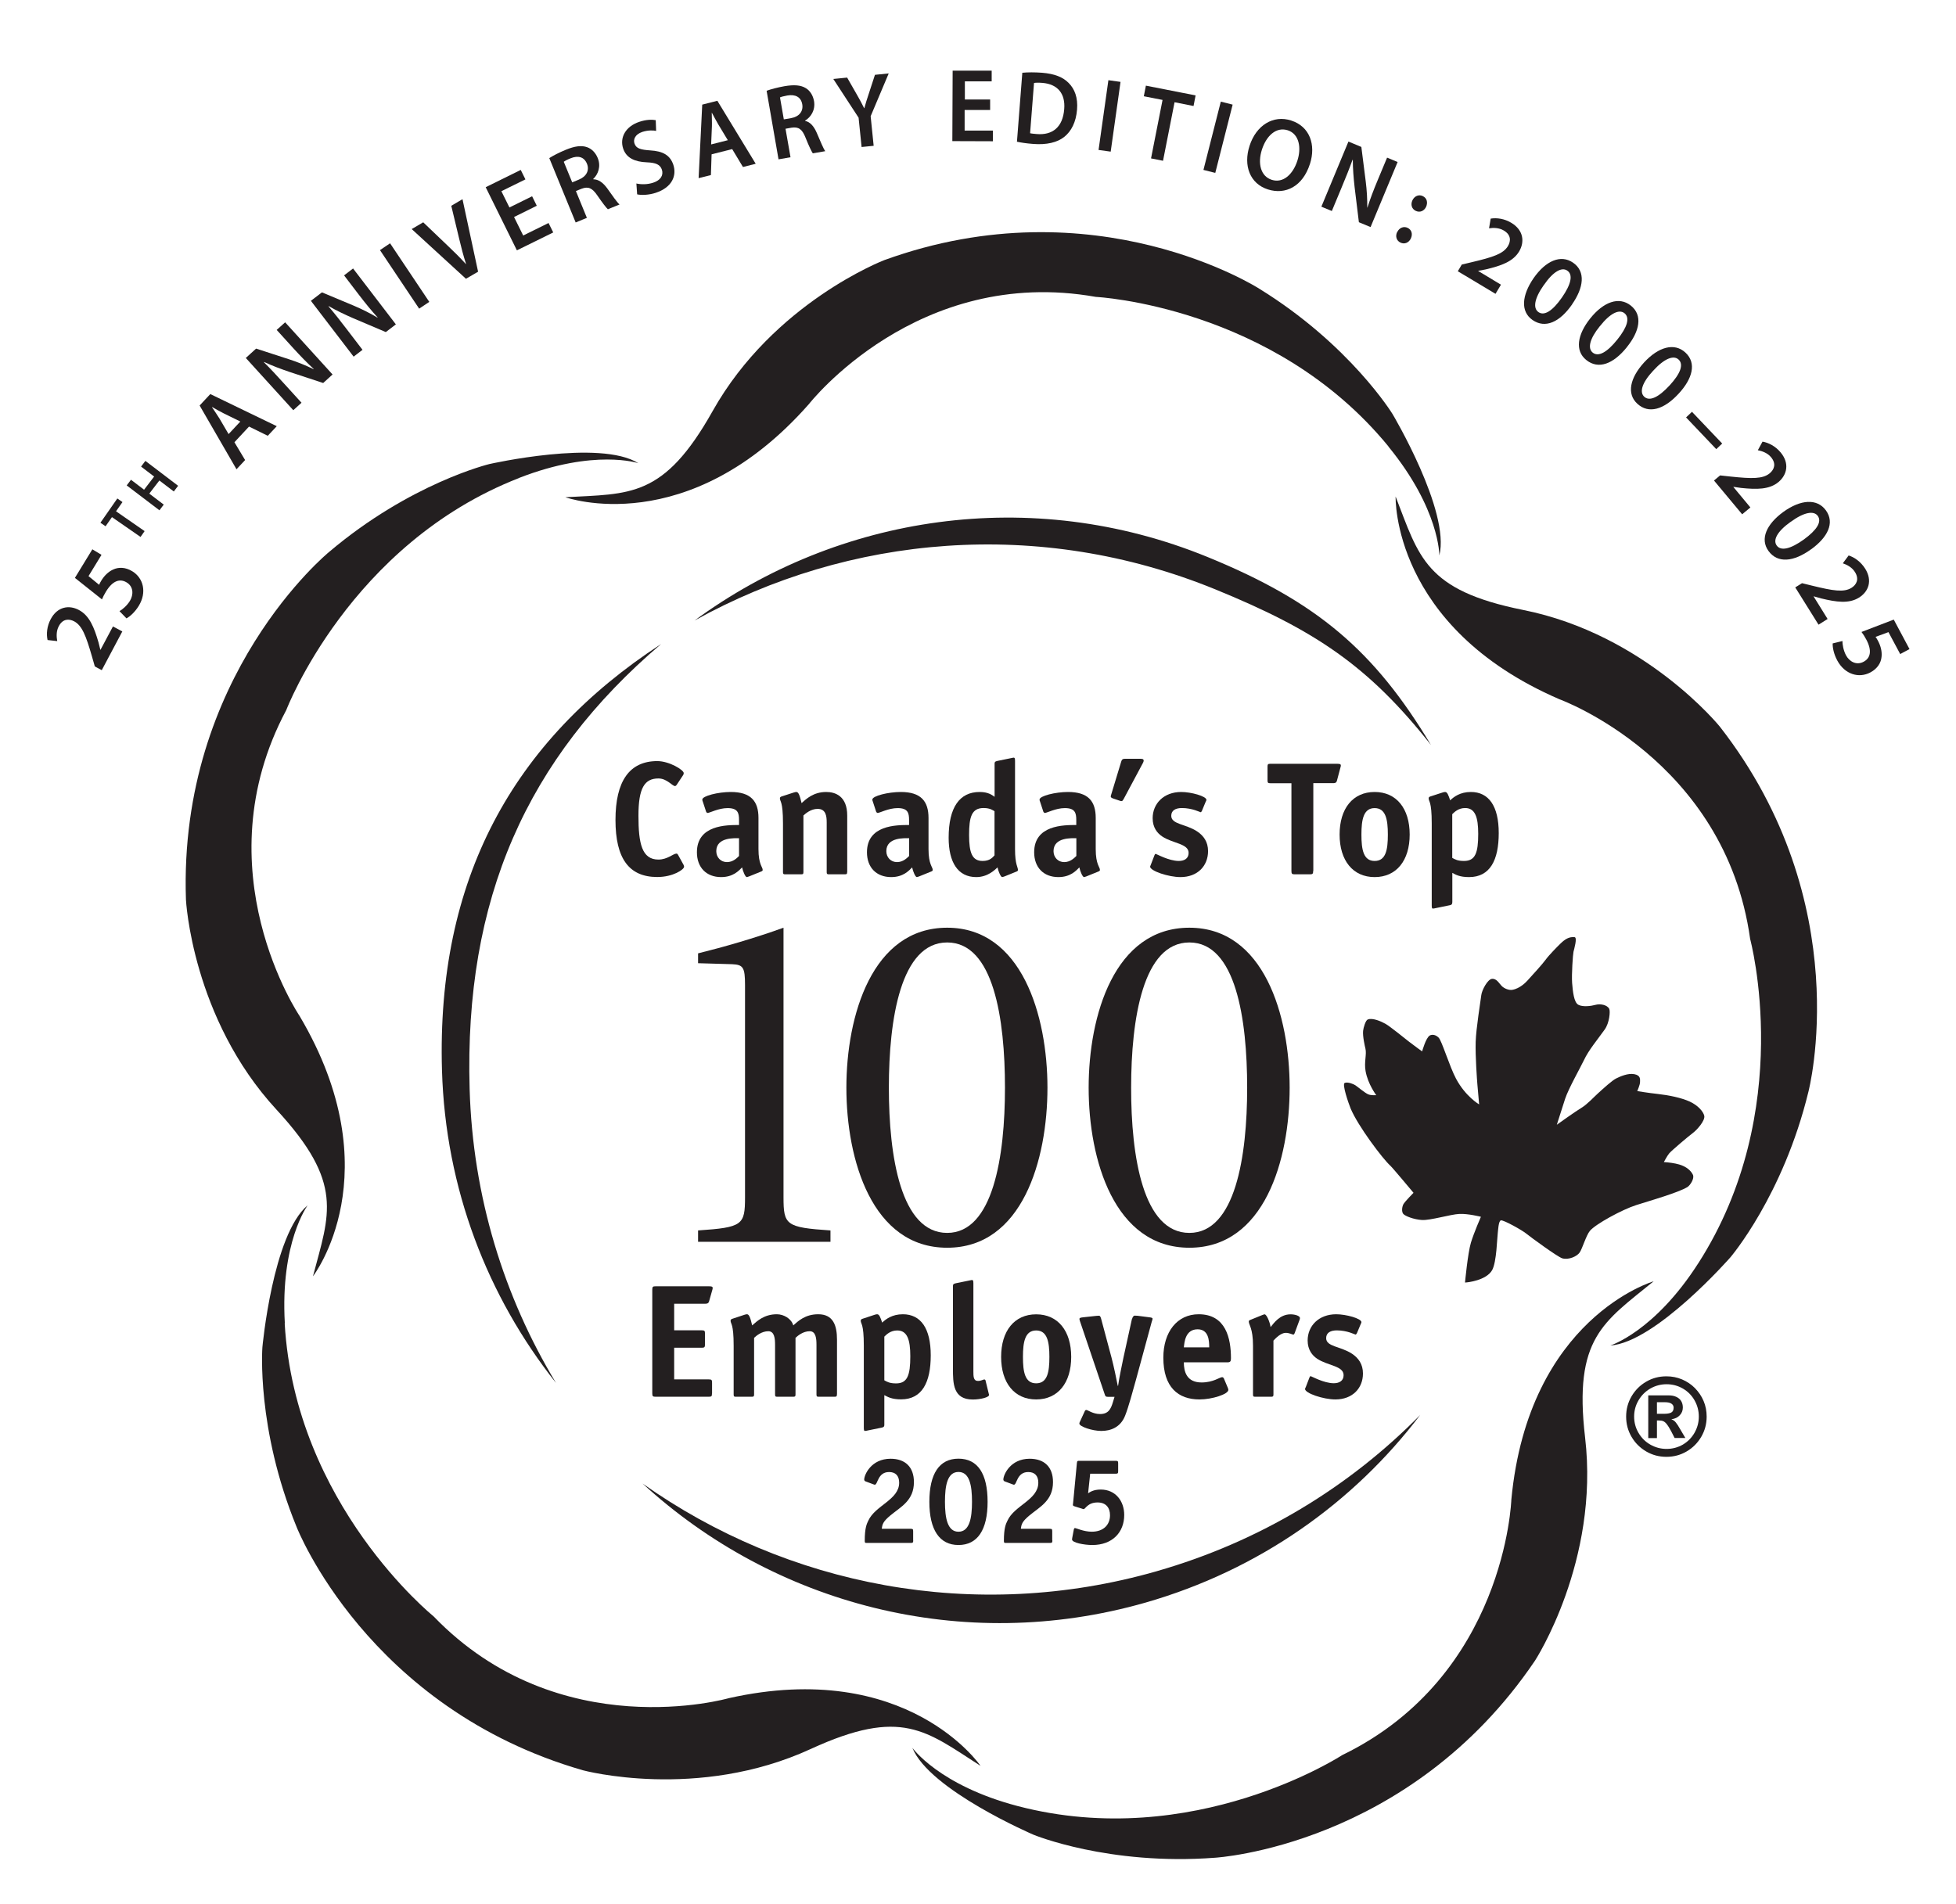 <svg width="151" height="147" viewBox="0 0 151 147" fill="none" xmlns="http://www.w3.org/2000/svg">
<path d="M78.555 139.449C92.133 143.008 103.617 135.517 103.617 135.517C116.228 129.39 116.673 115.796 116.673 115.796C118.001 101.739 127.658 98.933 127.658 98.933C123.791 102.089 121.466 103.31 122.367 110.997C123.488 120.552 118.5 128.222 118.5 128.222C108.789 142.587 93.794 143.441 93.794 143.441C85.572 144.064 79.777 141.662 79.777 141.662C79.777 141.662 71.739 138.21 70.434 134.953C70.434 134.953 72.493 137.854 78.555 139.449Z" fill="#231F20"/>
<path d="M21.977 102.177C22.784 116.187 33.461 124.793 33.461 124.793C43.184 134.888 56.257 131.122 56.257 131.122C70.043 128.031 75.696 136.347 75.696 136.347C71.496 133.654 69.616 131.816 62.592 135.042C53.843 139.07 45.011 136.691 45.011 136.691C28.348 131.899 22.897 117.901 22.897 117.901C19.771 110.273 20.257 104.022 20.257 104.022C20.257 104.022 21.052 95.315 23.751 93.067C23.751 93.067 21.627 95.92 21.989 102.177H21.977Z" fill="#231F20"/>
<path d="M40.069 36.91C26.99 42.005 22.102 54.822 22.102 54.822C15.506 67.183 23.128 78.447 23.128 78.447C30.323 90.6 24.16 98.547 24.16 98.547C25.43 93.725 26.592 91.365 21.349 85.683C14.818 78.607 14.355 69.467 14.355 69.467C13.762 52.142 25.394 42.628 25.394 42.628C31.682 37.296 37.78 35.831 37.78 35.831C37.78 35.831 46.31 33.897 49.281 35.765C49.281 35.765 45.912 34.627 40.069 36.904V36.91Z" fill="#231F20"/>
<path d="M107.188 34.472C98.296 23.612 84.599 22.924 84.599 22.924C70.802 20.469 62.444 31.204 62.444 31.204C53.108 41.803 43.646 38.393 43.646 38.393C48.629 38.108 51.227 38.488 55.012 31.744C59.727 23.351 68.269 20.083 68.269 20.083C84.57 14.17 97.21 22.29 97.21 22.29C104.228 26.62 107.502 31.97 107.502 31.97C107.502 31.97 111.975 39.478 111.115 42.889C111.115 42.889 111.15 39.33 107.182 34.478L107.188 34.472Z" fill="#231F20"/>
<path d="M131.099 97.551C138.686 85.736 135.109 72.503 135.109 72.503C133.181 58.624 120.386 53.992 120.386 53.992C107.419 48.387 107.739 38.339 107.739 38.339C109.549 42.989 109.999 45.575 117.574 47.094C127.012 48.98 132.766 56.103 132.766 56.103C143.425 69.769 139.605 84.306 139.605 84.306C137.66 92.314 133.584 97.082 133.584 97.082C133.584 97.082 127.825 103.654 124.313 103.891C124.313 103.891 127.712 102.83 131.093 97.557L131.099 97.551Z" fill="#231F20"/>
<path d="M52.752 66.738C52.787 66.815 52.811 66.863 52.811 66.922C52.811 67.136 51.962 67.717 50.741 67.717C48.564 67.717 47.514 66.299 47.514 63.31C47.514 60.321 48.587 58.767 50.741 58.767C51.678 58.767 52.781 59.455 52.781 59.686C52.781 59.733 52.781 59.787 52.722 59.87L52.259 60.57C52.212 60.647 52.158 60.694 52.111 60.694C51.897 60.694 51.488 60.107 50.83 60.107C49.756 60.107 49.287 60.843 49.287 62.984C49.287 65.125 49.548 66.37 50.83 66.37C51.529 66.37 51.974 65.908 52.224 65.908C52.271 65.908 52.312 65.943 52.36 66.032L52.745 66.732L52.752 66.738Z" fill="#231F20"/>
<path d="M57.811 67.675C57.764 67.687 57.699 67.723 57.651 67.723C57.539 67.723 57.355 67.29 57.289 66.975C57.04 67.225 56.601 67.723 55.67 67.723C54.525 67.723 53.801 66.975 53.801 65.807C53.801 63.701 56.068 63.701 57.052 63.701V63.316C57.052 62.758 56.951 62.396 56.168 62.396C55.468 62.396 54.786 62.77 54.626 62.77C54.561 62.77 54.513 62.693 54.502 62.646L54.252 61.886C54.229 61.839 54.217 61.785 54.217 61.738C54.217 61.453 55.451 61.151 56.411 61.151C57.966 61.151 58.553 61.863 58.553 63.156V65.558C58.553 66.768 58.879 66.928 58.879 67.177C58.879 67.225 58.832 67.266 58.766 67.29L57.817 67.675H57.811ZM57.052 64.722C56.744 64.722 55.296 64.621 55.296 65.718C55.296 66.204 55.646 66.566 56.121 66.566C56.595 66.566 56.904 66.24 57.052 66.092V64.722Z" fill="#231F20"/>
<path d="M65.398 67.337C65.398 67.474 65.374 67.509 65.226 67.509H63.992C63.844 67.509 63.82 67.474 63.82 67.337V63.5C63.82 63.025 63.761 62.456 63.12 62.456C62.598 62.456 62.183 62.818 62.023 62.966V67.337C62.023 67.474 61.999 67.509 61.851 67.509H60.617C60.469 67.509 60.445 67.474 60.445 67.337V63.577C60.445 61.821 60.208 61.922 60.208 61.631C60.208 61.572 60.255 61.519 60.344 61.495L61.293 61.187C61.37 61.163 61.43 61.151 61.483 61.151C61.643 61.151 61.744 61.424 61.88 62.011C62.242 61.685 62.8 61.151 63.785 61.151C64.473 61.151 65.404 61.459 65.404 62.972V67.343L65.398 67.337Z" fill="#231F20"/>
<path d="M70.938 67.675C70.891 67.687 70.826 67.723 70.778 67.723C70.665 67.723 70.482 67.29 70.416 66.975C70.167 67.225 69.734 67.723 68.797 67.723C67.652 67.723 66.928 66.975 66.928 65.807C66.928 63.701 69.194 63.701 70.179 63.701V63.316C70.179 62.758 70.078 62.396 69.295 62.396C68.595 62.396 67.913 62.77 67.753 62.77C67.694 62.77 67.64 62.693 67.628 62.646L67.379 61.886C67.356 61.839 67.344 61.785 67.344 61.738C67.344 61.453 68.578 61.151 69.538 61.151C71.093 61.151 71.68 61.863 71.68 63.156V65.558C71.68 66.768 72.006 66.928 72.006 67.177C72.006 67.225 71.959 67.266 71.893 67.29L70.944 67.675H70.938ZM70.179 64.722C69.871 64.722 68.423 64.621 68.423 65.718C68.423 66.204 68.773 66.566 69.248 66.566C69.722 66.566 70.031 66.24 70.185 66.092V64.722H70.179Z" fill="#231F20"/>
<path d="M77.529 67.675C77.481 67.687 77.416 67.723 77.369 67.723C77.256 67.723 77.072 67.29 77.007 66.975C76.805 67.159 76.259 67.723 75.364 67.723C73.946 67.723 73.234 66.578 73.234 64.686C73.234 62.331 74.082 61.151 75.625 61.151C76.295 61.151 76.586 61.388 76.781 61.524V58.974C76.781 58.79 76.87 58.79 77.019 58.749L78.063 58.535C78.098 58.535 78.211 58.499 78.235 58.499C78.335 58.499 78.359 58.547 78.359 58.761V65.564C78.359 66.774 78.585 66.934 78.585 67.183C78.585 67.23 78.537 67.272 78.472 67.296L77.523 67.681L77.529 67.675ZM76.781 62.639C76.669 62.58 76.455 62.39 75.933 62.39C75.002 62.39 74.812 63.09 74.812 64.472C74.812 65.854 75.049 66.477 75.856 66.477C76.419 66.477 76.627 66.204 76.775 66.044V62.645L76.781 62.639Z" fill="#231F20"/>
<path d="M83.846 67.675C83.799 67.687 83.733 67.723 83.686 67.723C83.573 67.723 83.389 67.29 83.324 66.975C83.075 67.225 82.642 67.723 81.705 67.723C80.56 67.723 79.836 66.975 79.836 65.807C79.836 63.701 82.102 63.701 83.087 63.701V63.316C83.087 62.758 82.986 62.396 82.203 62.396C81.503 62.396 80.821 62.77 80.661 62.77C80.601 62.77 80.548 62.693 80.536 62.646L80.287 61.886C80.263 61.839 80.251 61.785 80.251 61.738C80.251 61.453 81.485 61.151 82.446 61.151C84.006 61.151 84.588 61.863 84.588 63.156V65.558C84.588 66.768 84.914 66.928 84.914 67.177C84.914 67.225 84.866 67.266 84.801 67.29L83.852 67.675H83.846ZM83.087 64.722C82.772 64.722 81.331 64.621 81.331 65.718C81.331 66.204 81.681 66.566 82.156 66.566C82.63 66.566 82.939 66.24 83.093 66.092V64.722H83.087Z" fill="#231F20"/>
<path d="M86.747 61.685C86.699 61.774 86.658 61.857 86.575 61.857C86.51 61.857 86.474 61.833 86.427 61.821L85.952 61.661C85.851 61.626 85.75 61.584 85.75 61.501C85.75 61.442 85.762 61.412 85.786 61.341L86.557 58.802C86.604 58.642 86.67 58.589 86.83 58.589H88.04C88.165 58.589 88.289 58.601 88.289 58.725C88.289 58.791 88.254 58.874 88.23 58.915L86.747 61.691V61.685Z" fill="#231F20"/>
<path d="M92.791 62.604C92.768 62.663 92.702 62.717 92.691 62.717C92.655 62.717 92.044 62.391 91.243 62.391C90.769 62.391 90.419 62.562 90.419 62.99C90.419 63.66 91.54 63.612 92.424 64.2C92.91 64.526 93.26 64.994 93.26 65.718C93.26 66.863 92.447 67.723 91.13 67.723C90.211 67.723 88.787 67.248 88.787 66.916C88.787 66.88 88.835 66.803 88.847 66.756L89.12 66.044C89.143 65.985 89.167 65.931 89.22 65.931C89.274 65.931 90.229 66.477 91 66.477C91.409 66.477 91.759 66.305 91.759 65.854C91.759 65.131 90.537 65.131 89.719 64.585C89.345 64.336 88.983 63.903 88.983 63.179C88.983 62.047 89.843 61.151 91.19 61.151C91.949 61.151 93.135 61.477 93.135 61.762C93.135 61.797 93.1 61.874 93.07 61.922L92.785 62.61L92.791 62.604Z" fill="#231F20"/>
<path d="M101.375 67.248C101.375 67.474 101.327 67.509 101.114 67.509H99.957C99.743 67.509 99.696 67.474 99.696 67.248V60.475H98.065C97.893 60.475 97.851 60.439 97.851 60.261V59.188C97.851 59.016 97.887 58.974 98.065 58.974H103.196C103.445 58.974 103.51 58.998 103.51 59.111C103.51 59.17 103.498 59.2 103.474 59.282L103.213 60.267C103.166 60.469 103.024 60.469 102.929 60.469H101.386V67.242L101.375 67.248Z" fill="#231F20"/>
<path d="M106.12 67.723C104.441 67.723 103.415 66.442 103.415 64.437C103.415 62.432 104.435 61.151 106.12 61.151C107.805 61.151 108.825 62.432 108.825 64.437C108.825 66.442 107.805 67.723 106.12 67.723ZM107.14 64.437C107.14 63.28 106.98 62.396 106.12 62.396C105.26 62.396 105.1 63.28 105.1 64.437C105.1 65.593 105.248 66.477 106.12 66.477C106.992 66.477 107.14 65.605 107.14 64.437Z" fill="#231F20"/>
<path d="M112.111 69.68C112.111 69.852 112.022 69.882 111.874 69.905L110.83 70.119C110.794 70.131 110.682 70.154 110.616 70.154C110.551 70.154 110.527 70.107 110.527 69.894V63.577C110.527 61.821 110.29 61.922 110.29 61.631C110.29 61.572 110.337 61.519 110.426 61.495L111.376 61.187C111.453 61.163 111.512 61.151 111.565 61.151C111.726 61.151 111.815 61.388 111.951 61.797C112.224 61.536 112.71 61.151 113.547 61.151C114.929 61.151 115.7 62.236 115.7 64.324C115.7 66.412 115.03 67.723 113.41 67.723C112.686 67.723 112.378 67.539 112.117 67.397V69.674L112.111 69.68ZM112.111 66.24C112.337 66.364 112.532 66.477 113.019 66.477C113.891 66.477 114.116 65.854 114.116 64.383C114.116 63.102 113.879 62.391 113.108 62.391C112.586 62.391 112.283 62.699 112.111 62.865V66.24Z" fill="#231F20"/>
<path d="M54.964 107.586C54.964 107.812 54.928 107.847 54.715 107.847H50.616C50.402 107.847 50.355 107.812 50.355 107.586V99.579C50.355 99.354 50.402 99.318 50.616 99.318H54.703C54.952 99.318 55.017 99.342 55.017 99.455C55.017 99.514 55.005 99.544 54.982 99.627L54.745 100.463C54.697 100.653 54.561 100.665 54.46 100.665H52.045V102.717H54.163C54.389 102.717 54.424 102.753 54.424 102.978V103.802C54.424 104.028 54.377 104.063 54.163 104.063H52.045V106.507H54.709C54.934 106.507 54.97 106.543 54.97 106.768V107.592L54.964 107.586Z" fill="#231F20"/>
<path d="M64.609 107.67C64.609 107.806 64.585 107.848 64.437 107.848H63.203C63.055 107.848 63.031 107.812 63.031 107.67V103.832C63.031 103.358 62.984 102.788 62.509 102.788C61.987 102.788 61.572 103.15 61.412 103.298V107.67C61.412 107.806 61.388 107.848 61.24 107.848H60.006C59.858 107.848 59.834 107.812 59.834 107.67V103.832C59.834 103.358 59.787 102.788 59.312 102.788C58.79 102.788 58.375 103.15 58.215 103.298V107.67C58.215 107.806 58.191 107.848 58.043 107.848H56.809C56.661 107.848 56.637 107.812 56.637 107.67V103.909C56.637 102.154 56.4 102.255 56.4 101.964C56.4 101.905 56.447 101.851 56.536 101.827L57.485 101.513C57.562 101.489 57.622 101.478 57.669 101.478C57.829 101.478 57.93 101.75 58.066 102.338C58.44 102.011 58.986 101.478 59.971 101.478C60.505 101.478 61.092 101.816 61.24 102.338C61.614 102.011 62.148 101.478 63.168 101.478C64.336 101.478 64.615 102.361 64.615 103.447V107.67H64.609Z" fill="#231F20"/>
<path d="M68.269 110.013C68.269 110.185 68.18 110.208 68.032 110.238L66.988 110.451C66.952 110.463 66.84 110.487 66.774 110.487C66.709 110.487 66.685 110.44 66.685 110.226V103.909C66.685 102.154 66.448 102.255 66.448 101.964C66.448 101.905 66.496 101.851 66.584 101.827L67.534 101.513C67.611 101.489 67.67 101.478 67.717 101.478C67.878 101.478 67.966 101.715 68.103 102.124C68.376 101.863 68.862 101.478 69.699 101.478C71.081 101.478 71.852 102.563 71.852 104.651C71.852 106.739 71.182 108.049 69.562 108.049C68.838 108.049 68.53 107.86 68.269 107.723V110.001V110.013ZM68.269 106.578C68.495 106.703 68.69 106.816 69.177 106.816C70.049 106.816 70.274 106.193 70.274 104.722C70.274 103.441 70.037 102.729 69.266 102.729C68.744 102.729 68.441 103.037 68.269 103.204V106.578Z" fill="#231F20"/>
<path d="M76.33 107.61C76.342 107.675 76.354 107.675 76.354 107.711C76.354 107.889 75.696 108.061 75.097 108.061C73.566 108.061 73.566 106.804 73.566 105.659V99.306C73.566 99.123 73.655 99.123 73.803 99.081L74.847 98.868C74.883 98.868 74.996 98.832 75.019 98.832C75.12 98.832 75.144 98.879 75.144 99.093V105.878C75.144 106.276 75.144 106.626 75.494 106.626C75.743 106.626 75.903 106.513 75.98 106.513C76.028 106.513 76.069 106.537 76.081 106.59L76.33 107.61Z" fill="#231F20"/>
<path d="M79.99 108.055C78.306 108.055 77.285 106.774 77.285 104.769C77.285 102.765 78.306 101.483 79.99 101.483C81.675 101.483 82.695 102.765 82.695 104.769C82.695 106.774 81.675 108.055 79.99 108.055ZM81.011 104.769C81.011 103.613 80.85 102.729 79.99 102.729C79.13 102.729 78.97 103.613 78.97 104.769C78.97 105.926 79.118 106.81 79.99 106.81C80.862 106.81 81.011 105.938 81.011 104.769Z" fill="#231F20"/>
<path d="M87.393 101.845C87.429 101.709 87.494 101.584 87.607 101.584C87.654 101.584 87.797 101.596 87.832 101.596L88.704 101.709C88.888 101.732 88.977 101.744 88.977 101.833C88.977 101.881 88.941 101.958 88.912 102.058L87.69 106.554C87.464 107.361 87.126 108.636 86.853 109.318C86.492 110.226 85.72 110.487 85.02 110.487C84.32 110.487 83.324 110.149 83.324 109.917C83.324 109.864 83.348 109.817 83.371 109.769L83.745 108.956C83.769 108.891 83.822 108.868 83.858 108.868C83.982 108.868 84.368 109.182 84.92 109.182C85.566 109.182 85.756 108.796 85.916 108.263L86.041 107.853H85.519C85.359 107.853 85.335 107.806 85.293 107.693L83.389 102.064C83.389 102.064 83.342 101.94 83.33 101.851C83.33 101.75 83.419 101.738 83.603 101.714L84.635 101.602C84.671 101.602 84.807 101.59 84.837 101.59C84.937 101.59 84.973 101.714 85.009 101.839L85.815 104.852C85.964 105.416 86.213 106.584 86.29 107.005H86.314C86.373 106.519 86.675 105.077 86.723 104.852L87.381 101.851L87.393 101.845Z" fill="#231F20"/>
<path d="M94.79 107.183C94.814 107.219 94.826 107.272 94.826 107.32C94.826 107.646 93.58 108.055 92.596 108.055C90.953 108.055 89.808 107.118 89.808 104.829C89.808 102.848 90.869 101.478 92.536 101.478C94.654 101.478 95.028 103.37 95.028 104.876C95.028 105.113 94.98 105.19 94.743 105.19H91.391C91.391 105.89 91.593 106.744 92.762 106.744C93.657 106.744 94.168 106.335 94.346 106.335C94.405 106.335 94.458 106.383 94.482 106.436L94.796 107.183H94.79ZM93.349 104.034C93.349 103.524 93.313 102.64 92.453 102.64C91.48 102.64 91.433 103.69 91.391 104.034H93.349Z" fill="#231F20"/>
<path d="M98.308 107.67C98.308 107.806 98.284 107.848 98.136 107.848H96.902C96.754 107.848 96.73 107.812 96.73 107.67V103.909C96.73 102.539 96.404 102.314 96.404 102.029C96.404 101.982 96.451 101.94 96.516 101.916L97.465 101.531C97.513 101.519 97.578 101.483 97.626 101.483C97.774 101.483 98.023 102.041 98.088 102.468C98.326 102.183 98.788 101.483 99.63 101.483C99.992 101.483 100.354 101.608 100.354 101.768C100.354 101.816 100.342 101.869 100.33 101.893L99.945 102.937C99.933 102.972 99.897 103.049 99.844 103.049C99.767 103.049 99.547 102.913 99.257 102.913C98.871 102.913 98.474 103.334 98.308 103.512V107.67Z" fill="#231F20"/>
<path d="M104.75 102.937C104.726 103.002 104.661 103.049 104.649 103.049C104.613 103.049 104.002 102.723 103.202 102.723C102.727 102.723 102.377 102.895 102.377 103.322C102.377 103.992 103.498 103.945 104.382 104.532C104.868 104.858 105.218 105.327 105.218 106.051C105.218 107.195 104.406 108.055 103.089 108.055C102.169 108.055 100.746 107.581 100.746 107.243C100.746 107.207 100.793 107.13 100.811 107.083L101.084 106.371C101.108 106.311 101.131 106.258 101.185 106.258C101.238 106.258 102.193 106.804 102.964 106.804C103.374 106.804 103.724 106.632 103.724 106.181C103.724 105.457 102.502 105.457 101.683 104.912C101.309 104.663 100.948 104.224 100.948 103.506C100.948 102.373 101.808 101.478 103.154 101.478C103.913 101.478 105.1 101.804 105.1 102.088C105.1 102.124 105.064 102.201 105.04 102.249L104.756 102.931L104.75 102.937Z" fill="#231F20"/>
<path d="M113.09 99.028C113.291 99.028 114.739 98.862 115.19 98.073C115.54 97.45 115.575 95.54 115.623 95.232C115.652 95.024 115.676 94.271 115.866 94.229C116.073 94.182 117.515 94.995 117.817 95.244C118.12 95.493 120.255 97.059 120.605 97.159C121.11 97.302 121.756 96.999 121.952 96.703C122.154 96.406 122.444 95.398 122.735 95.042C123.15 94.532 125.214 93.399 126.312 93.049C127.415 92.699 129.556 92.088 130.268 91.655C130.476 91.525 130.826 90.997 130.689 90.706C130.547 90.404 130.203 90.078 129.628 89.912C129.29 89.811 128.779 89.745 128.447 89.728C128.447 89.728 128.72 89.212 128.868 89.046C129.082 88.802 130.381 87.705 130.695 87.474C131.028 87.225 131.644 86.513 131.567 86.157C131.49 85.813 131.063 85.338 130.44 85.054C129.806 84.763 128.821 84.561 128.008 84.472C127.237 84.389 126.395 84.247 126.395 84.247C126.395 84.247 126.608 83.755 126.608 83.553C126.608 83.352 126.674 83.037 126.175 82.942C125.677 82.841 125.054 83.126 124.758 83.274C124.455 83.423 123.767 84.051 123.37 84.413C123.079 84.674 122.527 85.273 122.1 85.528C121.596 85.831 120.184 86.845 120.184 86.845C120.184 86.845 120.73 85.125 120.825 84.84C121.098 84.028 121.987 82.468 122.278 81.857C122.646 81.074 123.298 80.309 123.886 79.484C124.242 78.98 124.325 78.091 124.23 77.895C124.075 77.592 123.553 77.48 123.15 77.592C122.859 77.675 122.189 77.77 121.845 77.581C121.501 77.397 121.418 76.548 121.365 75.896C121.317 75.243 121.424 73.69 121.471 73.488C121.519 73.286 121.786 72.385 121.554 72.361C121.121 72.32 120.819 72.515 120.451 72.871C120.267 73.049 119.573 73.749 119.324 74.099C119.075 74.449 118.262 75.327 117.942 75.683C117.823 75.819 117.349 76.329 116.738 76.43C116.489 76.471 116.121 76.329 115.925 76.127C115.723 75.926 115.534 75.534 115.166 75.582C114.84 75.623 114.401 76.442 114.353 76.839C114.306 77.236 113.95 79.413 113.92 80.439C113.885 81.554 114.027 83.441 114.051 83.725C114.074 84.016 114.187 85.273 114.187 85.273C114.187 85.273 113.137 84.668 112.402 83.286C111.897 82.337 111.31 80.368 111.061 80.119C110.812 79.87 110.539 79.864 110.379 79.953C110.076 80.119 109.786 81.181 109.786 81.181C109.786 81.181 109.163 80.736 108.76 80.421C108.421 80.155 107.312 79.253 106.956 79.051C106.6 78.85 105.942 78.571 105.586 78.719C105.42 78.784 105.254 79.354 105.23 79.591C105.183 80.006 105.372 80.813 105.408 80.961C105.521 81.406 105.295 82.005 105.42 82.699C105.598 83.713 106.244 84.561 106.244 84.561C106.244 84.561 105.865 84.597 105.622 84.496C105.378 84.395 104.779 83.891 104.631 83.796C104.483 83.695 104.026 83.518 103.807 83.618C103.593 83.713 104.097 85.172 104.263 85.582C104.833 86.952 106.749 89.484 107.33 90.006C107.514 90.172 109.121 92.1 109.121 92.1C109.121 92.1 108.433 92.794 108.332 92.996C108.232 93.197 108.19 93.565 108.332 93.731C108.475 93.897 109.133 94.158 109.768 94.2C110.426 94.241 111.975 93.761 112.669 93.731C113.339 93.701 114.324 93.951 114.324 93.951C114.324 93.951 113.79 95.166 113.552 95.95C113.309 96.762 113.096 99.034 113.096 99.034L113.09 99.028Z" fill="#231F20"/>
<path d="M36.255 84.093C35.828 69.419 40.663 58.559 51.037 49.727C39.547 57.225 33.693 67.925 34.12 82.64C34.387 91.78 37.643 100.125 42.922 106.78C38.907 100.137 36.498 92.403 36.255 84.093Z" fill="#231F20"/>
<path d="M89.303 121.318C75.192 125.357 60.73 122.421 49.608 114.55C59.715 123.832 74.266 127.794 88.425 123.743C97.216 121.223 104.501 116.015 109.638 109.253C104.192 114.787 97.293 119.028 89.297 121.318H89.303Z" fill="#231F20"/>
<path d="M93.817 45.505C80.228 39.953 65.535 41.299 53.618 47.913C64.68 39.787 79.575 37.432 93.207 43.002C101.671 46.459 106.096 50.244 110.468 57.521C105.663 51.43 101.511 48.648 93.817 45.505Z" fill="#231F20"/>
<path d="M53.89 73.612C55.872 73.12 58.161 72.468 60.486 71.631V92.45C60.486 94.585 60.676 94.775 64.111 95.006V95.884H53.89V95.006C57.325 94.775 57.515 94.585 57.515 92.45V76.05C57.515 74.68 57.361 74.49 56.524 74.449L53.89 74.372V73.606V73.612Z" fill="#231F20"/>
<path d="M73.121 95.196C69.539 95.196 68.619 89.283 68.619 83.986C68.619 78.689 69.533 72.77 73.121 72.77C76.71 72.77 77.582 78.684 77.582 83.986C77.582 89.283 76.669 95.196 73.121 95.196ZM73.121 71.631C67.326 71.631 65.339 78.417 65.339 83.986C65.339 89.555 67.32 96.341 73.121 96.341C78.923 96.341 80.862 89.55 80.862 83.986C80.862 78.423 78.881 71.631 73.121 71.631Z" fill="#231F20"/>
<path d="M91.818 95.196C88.236 95.196 87.316 89.283 87.322 83.986C87.322 78.684 88.236 72.77 91.818 72.77C95.401 72.77 96.279 78.684 96.279 83.986C96.279 89.289 95.366 95.196 91.818 95.196ZM91.818 71.631C86.023 71.631 84.042 78.417 84.042 83.986C84.042 89.555 86.023 96.341 91.818 96.341C97.614 96.341 99.559 89.55 99.559 83.986C99.559 78.423 97.578 71.631 91.818 71.631Z" fill="#231F20"/>
<path d="M7.854 51.744L7.32 51.459L7.094 50.67C6.638 49.093 6.341 48.31 5.73 47.977C5.315 47.758 4.84 47.776 4.538 48.351C4.33 48.737 4.36 49.181 4.419 49.502L3.672 49.419C3.571 48.956 3.618 48.363 3.915 47.806C4.437 46.827 5.339 46.696 6.092 47.1C6.905 47.533 7.266 48.434 7.605 49.603L7.747 50.172H7.759L8.72 48.369L9.443 48.755L7.854 51.75V51.744Z" fill="#231F20"/>
<path d="M7.836 42.841L6.833 44.484L7.652 45.154C7.699 45.047 7.741 44.959 7.818 44.834C8.043 44.46 8.364 44.14 8.737 43.974C9.147 43.784 9.669 43.778 10.214 44.11C11.069 44.632 11.353 45.73 10.713 46.779C10.41 47.272 10.031 47.604 9.764 47.746L9.224 47.189C9.437 47.07 9.793 46.779 10.031 46.394C10.315 45.919 10.315 45.297 9.776 44.97C9.265 44.662 8.708 44.816 8.186 45.67C8.043 45.908 7.949 46.091 7.871 46.281L5.783 44.62L7.13 42.414L7.836 42.841Z" fill="#231F20"/>
<path d="M8.643 39.929L8.15 40.635L7.753 40.362L9.058 38.488L9.455 38.767L8.957 39.478L11.164 41.009L10.849 41.459L8.643 39.929Z" fill="#231F20"/>
<path d="M10.108 37.041L11.122 37.812L11.899 36.797L10.891 36.026L11.223 35.587L13.75 37.509L13.418 37.948L12.303 37.1L11.525 38.114L12.641 38.962L12.308 39.401L9.781 37.48L10.114 37.041H10.108Z" fill="#231F20"/>
<path d="M18.098 34.146L18.922 35.522L18.258 36.234L15.411 31.311L16.235 30.427L21.366 32.907L20.672 33.648L19.225 32.936L18.104 34.14L18.098 34.146ZM18.561 32.551L17.303 31.934C16.995 31.78 16.663 31.59 16.378 31.43L16.366 31.442C16.544 31.714 16.769 32.029 16.941 32.313L17.647 33.517L18.555 32.545L18.561 32.551Z" fill="#231F20"/>
<path d="M22.636 31.667L18.976 27.639L19.771 26.916L22.327 27.746C22.992 27.96 23.638 28.227 24.208 28.505L24.22 28.493C23.686 27.995 23.193 27.491 22.636 26.88L21.36 25.474L22.013 24.887L25.673 28.915L24.949 29.573L22.339 28.713C21.693 28.493 20.987 28.232 20.388 27.948L20.376 27.971C20.874 28.464 21.366 28.992 21.965 29.656L23.276 31.097L22.636 31.678V31.667Z" fill="#231F20"/>
<path d="M27.304 27.544L24 23.227L24.854 22.574L27.334 23.612C27.974 23.885 28.597 24.199 29.143 24.526L29.155 24.514C28.662 23.974 28.218 23.428 27.713 22.77L26.562 21.263L27.257 20.73L30.561 25.047L29.784 25.64L27.257 24.567C26.634 24.294 25.952 23.974 25.376 23.636L25.364 23.66C25.821 24.193 26.266 24.757 26.806 25.468L27.986 27.011L27.298 27.538L27.304 27.544Z" fill="#231F20"/>
<path d="M30.116 18.79L33.141 23.31L32.358 23.832L29.333 19.312L30.116 18.784V18.79Z" fill="#231F20"/>
<path d="M35.977 21.531L31.783 17.687L32.672 17.165L34.529 18.939C35.051 19.431 35.514 19.893 35.971 20.392H35.982C35.775 19.757 35.603 19.093 35.443 18.417L34.838 15.89L35.704 15.38L36.908 20.979L35.971 21.525L35.977 21.531Z" fill="#231F20"/>
<path d="M41.434 15.89L39.684 16.756L40.39 18.185L42.347 17.219L42.709 17.948L39.903 19.33L37.495 14.455L40.2 13.12L40.562 13.85L38.705 14.763L39.328 16.02L41.078 15.155L41.434 15.878V15.89Z" fill="#231F20"/>
<path d="M42.395 12.213C42.697 12.017 43.172 11.774 43.676 11.566C44.364 11.281 44.886 11.21 45.319 11.364C45.675 11.489 45.971 11.78 46.143 12.201C46.41 12.847 46.173 13.464 45.794 13.82L45.805 13.844C46.203 13.844 46.553 14.104 46.873 14.537C47.276 15.107 47.644 15.635 47.828 15.789L46.926 16.157C46.796 16.038 46.511 15.67 46.12 15.101C45.716 14.502 45.402 14.383 44.898 14.573L44.459 14.751L45.307 16.821L44.441 17.177L42.406 12.213H42.395ZM44.174 14.081L44.69 13.867C45.283 13.624 45.515 13.144 45.313 12.645C45.088 12.094 44.613 11.993 44.044 12.224C43.765 12.337 43.599 12.432 43.522 12.491L44.174 14.081Z" fill="#231F20"/>
<path d="M49.133 14.17C49.483 14.247 49.97 14.259 50.432 14.104C51.008 13.915 51.233 13.523 51.097 13.102C50.966 12.711 50.64 12.562 49.934 12.533C49.02 12.497 48.356 12.213 48.107 11.471C47.828 10.629 48.285 9.763 49.353 9.407C49.886 9.229 50.319 9.223 50.622 9.277L50.652 10.107C50.444 10.065 50.053 10.036 49.59 10.184C49.02 10.374 48.878 10.777 48.979 11.074C49.109 11.471 49.453 11.56 50.201 11.613C51.168 11.667 51.731 11.981 51.98 12.723C52.253 13.553 51.897 14.466 50.622 14.887C50.106 15.059 49.513 15.083 49.187 15.006L49.127 14.158L49.133 14.17Z" fill="#231F20"/>
<path d="M54.934 11.916L54.881 13.517L53.932 13.755L54.211 8.078L55.379 7.782L58.339 12.645L57.355 12.895L56.524 11.512L54.928 11.916H54.934ZM56.186 10.825L55.462 9.626C55.284 9.33 55.112 8.992 54.958 8.707H54.946C54.946 9.033 54.97 9.419 54.958 9.757L54.899 11.151L56.186 10.825Z" fill="#231F20"/>
<path d="M59.176 7.011C59.514 6.886 60.03 6.75 60.564 6.655C61.299 6.53 61.821 6.566 62.213 6.809C62.533 7.005 62.759 7.355 62.842 7.806C62.96 8.5 62.598 9.045 62.154 9.312V9.336C62.545 9.413 62.83 9.751 63.049 10.249C63.322 10.89 63.571 11.489 63.708 11.673L62.747 11.839C62.646 11.691 62.444 11.275 62.189 10.635C61.922 9.959 61.643 9.781 61.109 9.858L60.641 9.941L61.026 12.141L60.101 12.302L59.182 7.011H59.176ZM60.51 9.217L61.062 9.122C61.691 9.016 62.023 8.595 61.934 8.061C61.833 7.474 61.388 7.272 60.783 7.373C60.487 7.426 60.303 7.479 60.214 7.521L60.51 9.217Z" fill="#231F20"/>
<path d="M66.513 11.341L66.282 9.087L64.33 6.097L65.398 5.991L66.157 7.319C66.377 7.705 66.537 7.995 66.709 8.351H66.727C66.822 7.99 66.934 7.64 67.071 7.23L67.545 5.777L68.607 5.67L67.213 8.974L67.445 11.258L66.501 11.352L66.513 11.341Z" fill="#231F20"/>
<path d="M76.419 8.493H74.468V10.083H76.651V10.907L73.519 10.896L73.543 5.457H76.556V6.281H74.486V7.681H76.437V8.493H76.419Z" fill="#231F20"/>
<path d="M78.928 5.617C79.35 5.576 79.878 5.576 80.441 5.617C81.408 5.694 82.061 5.955 82.499 6.406C82.962 6.869 83.223 7.539 83.146 8.464C83.069 9.431 82.701 10.131 82.173 10.558C81.621 11.009 80.779 11.192 79.777 11.115C79.225 11.074 78.816 11.009 78.507 10.943L78.922 5.605L78.928 5.617ZM79.516 10.285C79.646 10.32 79.842 10.332 80.038 10.35C81.266 10.451 82.049 9.805 82.155 8.428C82.256 7.23 81.651 6.495 80.471 6.4C80.174 6.376 79.955 6.382 79.824 6.406L79.522 10.285H79.516Z" fill="#231F20"/>
<path d="M86.503 6.323L85.744 11.708L84.807 11.578L85.566 6.192L86.503 6.323Z" fill="#231F20"/>
<path d="M89.748 7.716L88.301 7.432L88.461 6.613L92.299 7.367L92.139 8.185L90.674 7.894L89.784 12.414L88.858 12.23L89.748 7.711V7.716Z" fill="#231F20"/>
<path d="M95.158 8.078L93.817 13.351L92.904 13.12L94.244 7.847L95.158 8.078Z" fill="#231F20"/>
<path d="M101.125 12.657C100.568 14.395 99.245 15.059 97.881 14.626C96.487 14.182 95.971 12.782 96.463 11.263C96.973 9.674 98.29 8.855 99.678 9.306C101.119 9.769 101.6 11.186 101.125 12.663V12.657ZM97.418 11.554C97.08 12.604 97.311 13.606 98.177 13.885C99.049 14.164 99.814 13.476 100.159 12.396C100.473 11.424 100.307 10.35 99.411 10.059C98.515 9.775 97.762 10.486 97.418 11.554Z" fill="#231F20"/>
<path d="M102.009 15.955L104.097 10.931L105.094 11.346L105.432 14.009C105.521 14.703 105.556 15.397 105.551 16.032H105.562C105.782 15.344 106.031 14.686 106.351 13.921L107.081 12.171L107.894 12.509L105.806 17.533L104.904 17.159L104.572 14.437C104.495 13.76 104.435 13.007 104.435 12.343H104.412C104.174 13.007 103.907 13.671 103.563 14.496L102.816 16.293L102.015 15.961L102.009 15.955Z" fill="#231F20"/>
<path d="M107.864 17.918C108.024 17.58 108.362 17.45 108.665 17.592C108.979 17.741 109.074 18.073 108.914 18.417C108.76 18.737 108.433 18.885 108.113 18.731C107.799 18.583 107.704 18.233 107.858 17.913L107.864 17.918ZM109.038 15.463C109.199 15.131 109.537 14.994 109.839 15.143C110.154 15.291 110.242 15.629 110.094 15.967C109.94 16.293 109.614 16.436 109.293 16.281C108.979 16.133 108.884 15.789 109.038 15.463Z" fill="#231F20"/>
<path d="M112.538 20.949L112.847 20.427L113.647 20.237C115.243 19.858 116.044 19.603 116.406 19.009C116.649 18.606 116.655 18.132 116.091 17.799C115.718 17.574 115.273 17.58 114.952 17.628L115.077 16.88C115.546 16.803 116.133 16.88 116.673 17.206C117.622 17.776 117.711 18.683 117.272 19.419C116.797 20.207 115.878 20.522 114.697 20.801L114.116 20.913V20.925L115.872 21.981L115.451 22.687L112.538 20.943V20.949Z" fill="#231F20"/>
<path d="M121.371 23.494C120.41 24.881 119.289 25.386 118.31 24.709C117.361 24.051 117.485 22.8 118.387 21.483C119.318 20.142 120.487 19.62 121.442 20.285C122.432 20.973 122.249 22.218 121.365 23.494H121.371ZM119.17 22.023C118.434 23.067 118.34 23.802 118.767 24.099C119.223 24.413 119.864 23.998 120.582 22.966C121.276 21.963 121.46 21.216 120.991 20.896C120.576 20.605 119.911 20.943 119.17 22.029V22.023Z" fill="#231F20"/>
<path d="M125.6 26.797C124.544 28.114 123.393 28.547 122.462 27.8C121.56 27.082 121.768 25.837 122.765 24.585C123.785 23.31 124.983 22.865 125.897 23.595C126.84 24.348 126.573 25.582 125.6 26.792V26.797ZM123.506 25.184C122.705 26.175 122.551 26.904 122.96 27.23C123.393 27.575 124.064 27.207 124.852 26.222C125.618 25.273 125.849 24.538 125.404 24.182C125.007 23.867 124.325 24.152 123.506 25.19V25.184Z" fill="#231F20"/>
<path d="M129.598 30.386C128.459 31.631 127.273 31.981 126.401 31.175C125.553 30.398 125.843 29.17 126.917 27.99C128.02 26.791 129.248 26.43 130.108 27.219C130.998 28.037 130.648 29.247 129.598 30.386ZM127.617 28.63C126.751 29.561 126.549 30.279 126.935 30.635C127.344 31.009 128.038 30.682 128.892 29.757C129.717 28.861 130.001 28.144 129.58 27.758C129.207 27.414 128.501 27.657 127.617 28.63Z" fill="#231F20"/>
<path d="M132.95 34.247L132.493 34.68L130.162 32.23L130.618 31.797L132.95 34.247Z" fill="#231F20"/>
<path d="M132.327 37.094L132.789 36.708L133.608 36.797C135.239 36.969 136.076 36.987 136.615 36.548C136.977 36.246 137.137 35.801 136.722 35.303C136.443 34.965 136.022 34.828 135.702 34.763L136.064 34.099C136.532 34.182 137.06 34.449 137.464 34.935C138.17 35.783 137.95 36.667 137.298 37.218C136.592 37.806 135.619 37.8 134.409 37.675L133.827 37.592L133.816 37.604L135.127 39.182L134.492 39.71L132.321 37.106L132.327 37.094Z" fill="#231F20"/>
<path d="M139.818 42.408C138.454 43.399 137.226 43.505 136.526 42.544C135.85 41.613 136.378 40.469 137.671 39.526C138.994 38.571 140.269 38.464 140.957 39.407C141.663 40.386 141.076 41.501 139.824 42.408H139.818ZM138.229 40.297C137.191 41.038 136.853 41.702 137.161 42.123C137.487 42.568 138.229 42.39 139.255 41.655C140.24 40.937 140.661 40.297 140.329 39.834C140.032 39.425 139.296 39.52 138.235 40.297H138.229Z" fill="#231F20"/>
<path d="M138.597 45.35L139.113 45.03L139.913 45.226C141.509 45.617 142.334 45.754 142.927 45.392C143.324 45.142 143.544 44.721 143.2 44.17C142.968 43.796 142.571 43.6 142.262 43.494L142.713 42.889C143.164 43.031 143.65 43.375 143.989 43.909C144.576 44.846 144.238 45.694 143.508 46.145C142.725 46.631 141.764 46.489 140.584 46.204L140.014 46.044H140.002L141.088 47.794L140.388 48.233L138.591 45.356L138.597 45.35Z" fill="#231F20"/>
<path d="M146.694 50.504L145.786 48.808L144.789 49.176C144.861 49.271 144.914 49.354 144.979 49.484C145.187 49.87 145.3 50.309 145.252 50.718C145.211 51.169 144.95 51.62 144.386 51.922C143.502 52.391 142.411 52.076 141.83 50.991C141.557 50.481 141.468 49.983 141.48 49.68L142.233 49.496C142.233 49.745 142.298 50.196 142.506 50.593C142.767 51.08 143.307 51.394 143.864 51.098C144.392 50.819 144.54 50.255 144.072 49.377C143.941 49.134 143.829 48.956 143.704 48.796L146.195 47.841L147.411 50.119L146.688 50.504H146.694Z" fill="#231F20"/>
<path d="M70.5 118.933C70.5 119.105 70.47 119.134 70.31 119.134H66.881C66.786 119.134 66.757 119.117 66.757 118.974C66.757 117.948 66.917 117.658 67.029 117.42C67.563 116.234 69.414 115.807 69.414 114.484C69.414 113.927 69.112 113.66 68.637 113.66C67.747 113.66 67.771 114.639 67.534 114.639C67.498 114.639 67.468 114.627 67.427 114.609L66.822 114.384C66.763 114.366 66.715 114.306 66.715 114.241C66.715 113.873 67.255 112.634 68.75 112.634C69.877 112.634 70.553 113.268 70.553 114.437C70.553 115.86 69.556 116.335 68.75 116.999C68.18 117.474 68.115 117.675 68.073 118.043H70.304C70.476 118.043 70.494 118.079 70.494 118.245V118.939L70.5 118.933Z" fill="#231F20"/>
<path d="M73.993 119.295C72.522 119.295 71.745 118.114 71.745 115.961C71.745 113.808 72.504 112.628 73.993 112.628C75.482 112.628 76.241 113.796 76.241 115.961C76.241 118.126 75.464 119.295 73.993 119.295ZM75.037 115.961C75.037 114.686 74.847 113.654 73.993 113.654C73.139 113.654 72.949 114.686 72.949 115.961C72.949 117.236 73.151 118.269 73.993 118.269C74.836 118.269 75.037 117.236 75.037 115.961Z" fill="#231F20"/>
<path d="M81.242 118.933C81.242 119.105 81.212 119.134 81.052 119.134H77.624C77.529 119.134 77.499 119.117 77.499 118.974C77.499 117.948 77.659 117.658 77.772 117.42C78.306 116.234 80.156 115.807 80.156 114.484C80.156 113.927 79.854 113.66 79.379 113.66C78.49 113.66 78.513 114.639 78.276 114.639C78.24 114.639 78.211 114.627 78.169 114.609L77.564 114.384C77.505 114.366 77.457 114.306 77.457 114.241C77.457 113.873 77.997 112.634 79.486 112.634C80.619 112.634 81.29 113.268 81.29 114.437C81.29 115.86 80.293 116.335 79.486 116.999C78.917 117.474 78.852 117.675 78.81 118.043H81.04C81.212 118.043 81.23 118.079 81.23 118.245V118.939L81.242 118.933Z" fill="#231F20"/>
<path d="M84.006 115.297C84.137 115.214 84.404 115.012 84.973 115.012C86.13 115.012 86.788 115.914 86.788 116.975C86.788 118.316 85.875 119.295 84.326 119.295C83.692 119.295 82.76 119.117 82.76 118.868C82.76 118.832 82.772 118.79 82.772 118.761L82.903 118.067C82.915 118.031 82.95 117.984 82.986 117.984C83.069 117.984 83.668 118.268 84.279 118.268C85.192 118.268 85.691 117.729 85.691 116.999C85.691 116.412 85.376 116.009 84.73 116.009C83.959 116.009 83.793 116.525 83.656 116.525C83.621 116.525 83.579 116.507 83.549 116.495L82.98 116.317C82.885 116.287 82.826 116.27 82.826 116.193C82.826 116.163 82.826 116.127 82.838 116.098L83.134 112.972C83.152 112.794 83.182 112.794 83.336 112.794H86.118C86.29 112.794 86.32 112.824 86.32 112.984V113.589C86.32 113.761 86.29 113.79 86.118 113.79H84.16L84 115.297H84.006Z" fill="#231F20"/>
<path d="M128.643 106.27C129.07 106.27 129.467 106.347 129.847 106.507C130.221 106.667 130.559 106.887 130.844 107.177C131.128 107.468 131.354 107.794 131.514 108.174C131.674 108.548 131.751 108.951 131.751 109.378C131.751 109.941 131.615 110.457 131.336 110.938C131.057 111.412 130.683 111.792 130.203 112.071C129.728 112.35 129.206 112.486 128.643 112.486C128.079 112.486 127.563 112.35 127.083 112.071C126.608 111.792 126.229 111.418 125.95 110.938C125.671 110.463 125.535 109.941 125.535 109.378C125.535 108.815 125.671 108.299 125.95 107.818C126.229 107.344 126.602 106.964 127.083 106.685C127.557 106.406 128.079 106.27 128.643 106.27ZM128.655 106.881C128.204 106.881 127.789 106.994 127.403 107.213C127.018 107.438 126.715 107.741 126.49 108.126C126.264 108.512 126.152 108.927 126.152 109.378C126.152 109.829 126.264 110.25 126.49 110.635C126.715 111.021 127.018 111.323 127.403 111.543C127.789 111.762 128.204 111.875 128.655 111.875C129.106 111.875 129.533 111.762 129.912 111.543C130.292 111.317 130.594 111.015 130.814 110.629C131.033 110.244 131.146 109.829 131.146 109.378C131.146 108.927 131.033 108.506 130.814 108.121C130.594 107.735 130.292 107.433 129.912 107.213C129.533 106.994 129.112 106.881 128.661 106.881H128.655ZM127.913 111.039H127.243V107.741H128.803C129.046 107.741 129.248 107.777 129.414 107.86C129.58 107.937 129.705 108.043 129.788 108.186C129.871 108.328 129.912 108.494 129.912 108.678C129.912 108.909 129.835 109.111 129.675 109.277C129.521 109.449 129.301 109.55 129.023 109.586C129.165 109.639 129.284 109.722 129.367 109.829C129.456 109.936 129.574 110.113 129.717 110.369L130.108 111.033H129.278L129.005 110.499C128.88 110.262 128.767 110.084 128.679 109.971C128.59 109.858 128.501 109.781 128.412 109.74C128.323 109.698 128.21 109.68 128.085 109.68H127.913V111.033V111.039ZM127.913 108.269V109.164H128.453C128.696 109.164 128.88 109.135 129.011 109.07C129.135 109.004 129.201 108.88 129.201 108.69C129.201 108.559 129.147 108.459 129.034 108.382C128.922 108.304 128.75 108.269 128.518 108.269H127.913Z" fill="#231F20"/>
</svg>
